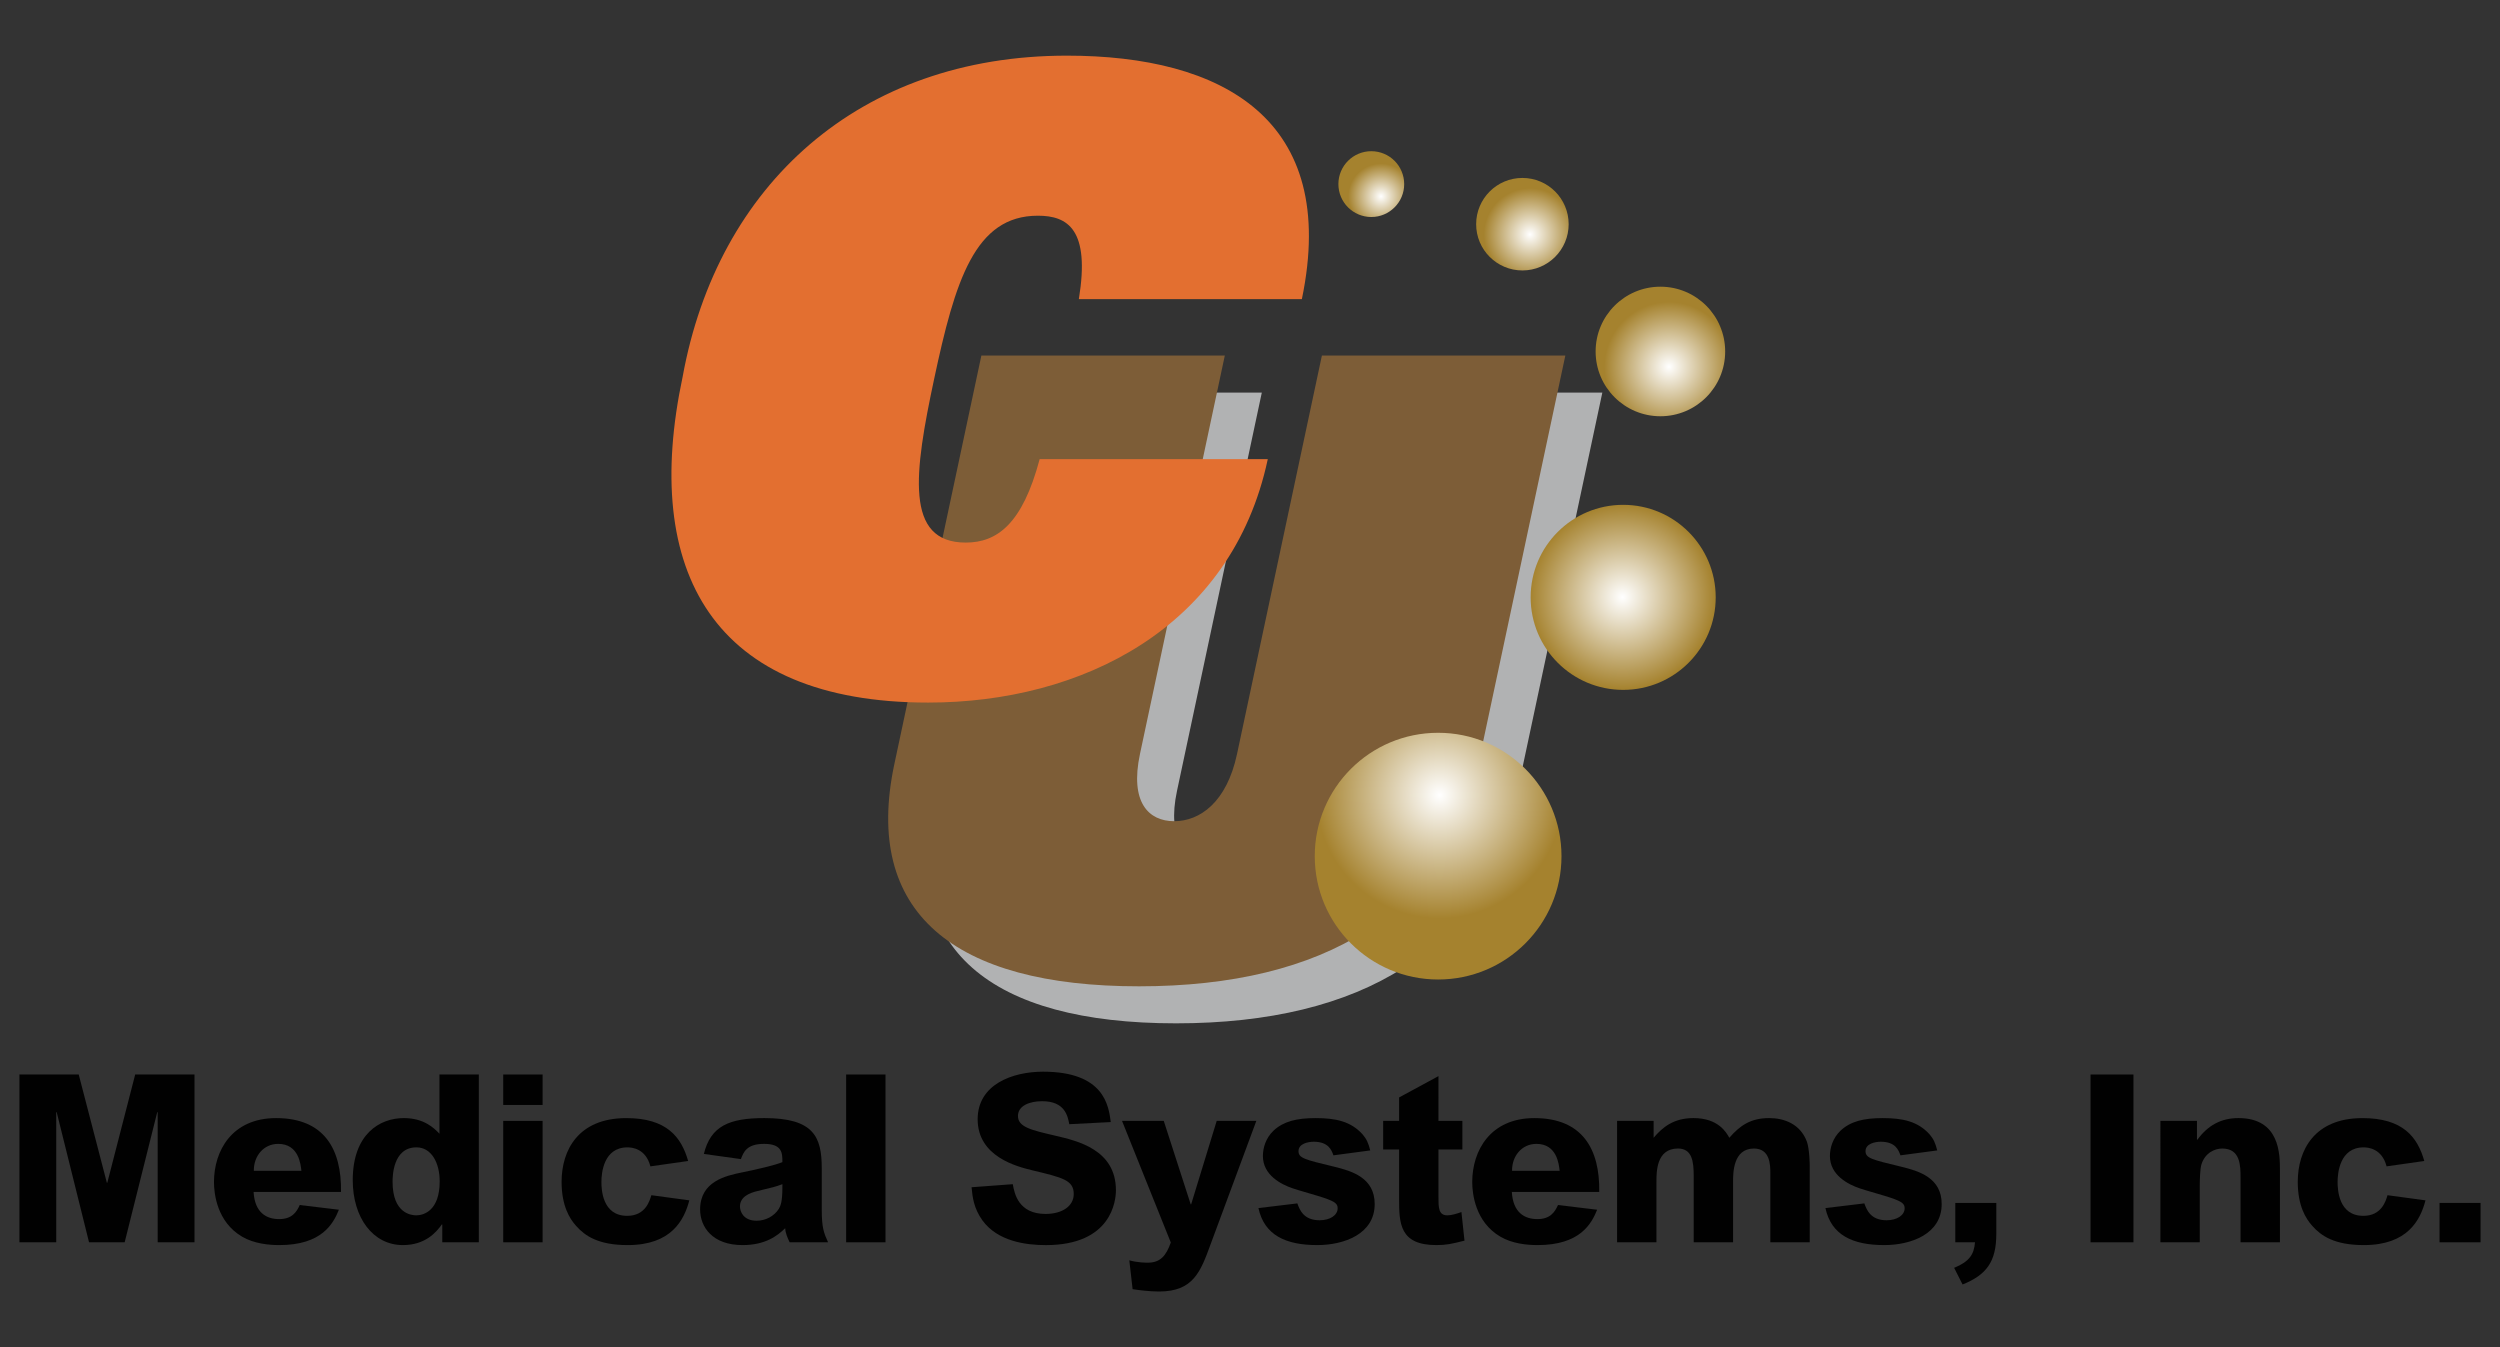 <?xml version="1.0" encoding="utf-8"?>
<!-- Generator: Adobe Illustrator 16.0.0, SVG Export Plug-In . SVG Version: 6.00 Build 0)  -->
<!DOCTYPE svg PUBLIC "-//W3C//DTD SVG 1.1//EN" "http://www.w3.org/Graphics/SVG/1.1/DTD/svg11.dtd">
<svg version="1.1" id="Layer_1" xmlns="http://www.w3.org/2000/svg" xmlns:xlink="http://www.w3.org/1999/xlink" x="0px" y="0px"
	 width="193px" height="104px" viewBox="0 0 193 104" enable-background="new 0 0 193 104" xml:space="preserve">
<rect x="0" y="0" width="193" height="104" fill="#333333" stroke="none"/>
<g>
	<g>
		<g>
			<path fill="#010101" d="M1.5,82.951h4.577l2.172,8.357h0.035l2.153-8.357h4.578v12.954h-2.841V85.864h-0.037L9.624,95.905h-2.75
				L4.377,85.864H4.341v10.041H1.5V82.951z"/>
			<path fill="#010101" d="M19.577,92.016c0.09,1.591,0.978,2.099,1.972,2.099c0.977,0,1.34-0.524,1.592-1.087l3.022,0.363
				c-0.435,1.084-1.321,2.73-4.597,2.73c-0.813,0-1.953-0.108-2.877-0.651c-1.936-1.138-2.17-3.311-2.17-4.215
				c0-2.424,1.393-4.938,4.795-4.938c3.708,0,5.064,2.388,5.012,5.699H19.577z M23.268,90.386c-0.055-0.487-0.199-2.079-1.791-2.079
				c-1.14,0-1.899,0.958-1.881,2.079H23.268z"/>
			<path fill="#010101" d="M36.965,95.905h-2.822V94.53h-0.036c-0.435,0.614-1.284,1.591-3.003,1.591
				c-2.316,0-3.872-2.117-3.872-5.012c0-3.563,2.081-4.793,3.944-4.793c1.52,0,2.315,0.74,2.75,1.211v-4.576h3.039V95.905z
				 M32.135,93.824c0.578,0,1.809-0.361,1.809-2.623c0-1.447-0.65-2.625-1.791-2.625c-1.846,0-1.846,2.299-1.846,2.66
				C30.307,93.679,31.754,93.824,32.135,93.824z"/>
			<path fill="#010101" d="M38.849,82.951h3.04v2.352h-3.04V82.951z M38.849,86.532h3.04v9.373h-3.04V86.532z"/>
			<path fill="#010101" d="M53.215,92.667c-0.398,1.52-1.375,3.454-4.758,3.454c-2.262,0-3.293-0.705-3.98-1.482
				c-0.508-0.562-1.122-1.558-1.122-3.402c0-2.442,1.284-4.92,4.993-4.92c3.13,0,4.252,1.466,4.777,3.311l-2.914,0.415
				c-0.361-1.394-1.447-1.466-1.772-1.466c-1.864,0-2.009,2.027-2.009,2.66c0,0.562,0.055,2.625,1.99,2.625
				c1.412,0,1.737-1.159,1.864-1.593L53.215,92.667z"/>
			<path fill="#010101" d="M54.338,89.084c0.525-2.154,1.955-2.768,4.668-2.768c3.801,0,4.434,1.429,4.434,3.871v3.185
				c0,1.429,0.162,1.81,0.488,2.533h-2.967c-0.164-0.344-0.326-0.707-0.344-1.086c-0.598,0.578-1.52,1.302-3.293,1.302
				c-2.316,0-3.275-1.392-3.275-2.749c0-2.171,1.99-2.606,3.221-2.859c1.066-0.216,2.516-0.543,3.131-0.796
				c0-0.687,0-1.41-1.412-1.41c-1.357,0-1.592,0.651-1.791,1.176L54.338,89.084z M60.4,91.419c-0.58,0.216-0.707,0.234-1.9,0.524
				c-0.633,0.143-1.375,0.452-1.375,1.194c0,0.379,0.252,1.103,1.285,1.103c0.688,0,1.355-0.344,1.719-0.923
				c0.125-0.217,0.271-0.524,0.271-1.61V91.419z"/>
			<path fill="#010101" d="M65.322,82.951h3.039v12.954h-3.039V82.951z"/>
			<path fill="#010101" d="M78.188,91.419c0.127,0.724,0.436,2.297,2.533,2.297c1.268,0,2.172-0.597,2.172-1.538
				c0-1.068-0.852-1.267-3.186-1.827c-1.193-0.29-4.232-1.049-4.232-3.945c0-2.695,2.695-3.672,5.047-3.672
				c4.74,0,5.066,2.642,5.229,3.89l-3.201,0.164c-0.127-0.653-0.344-1.775-2.1-1.775c-0.959,0-1.863,0.345-1.863,1.141
				c0,0.851,1.014,1.087,2.877,1.52c1.701,0.398,4.686,1.068,4.686,4.216c0,0.796-0.326,4.233-5.41,4.233
				c-1.537,0-3.727-0.288-4.902-1.918c-0.67-0.939-0.76-1.789-0.832-2.55L78.188,91.419z"/>
			<path fill="#010101" d="M89.842,86.532l2.08,6.441h0.035l1.973-6.441h3.059l-3.529,9.519c-0.777,2.133-1.338,3.653-3.98,3.653
				c-0.742,0-1.592-0.108-2.043-0.181l-0.254-2.225c0.668,0.18,1.266,0.18,1.43,0.18c0.957,0,1.41-0.524,1.773-1.557l-3.766-9.39
				H89.842z"/>
			<path fill="#010101" d="M102.941,89.192c-0.143-0.398-0.379-1.05-1.52-1.05c-0.434,0-1.176,0.146-1.176,0.724
				c0,0.543,0.471,0.651,2.715,1.194c1.428,0.344,3.166,0.869,3.166,2.895c0,2.315-2.369,3.166-4.434,3.166
				c-2.424,0-4.088-0.759-4.541-2.857l3.004-0.362c0.182,0.506,0.488,1.302,1.719,1.302c0.814,0,1.393-0.398,1.393-0.923
				c0-0.325-0.162-0.506-1.031-0.796c-0.379-0.144-2.08-0.614-2.424-0.74c-0.922-0.309-2.316-1.032-2.316-2.498
				c0-0.598,0.199-1.375,0.832-1.972c0.762-0.705,1.773-0.958,3.24-0.958c1.555,0,2.713,0.253,3.617,1.248
				c0.326,0.379,0.453,0.687,0.598,1.248L102.941,89.192z"/>
			<path fill="#010101" d="M111.049,86.532h1.846v2.208h-1.846v3.637c0,0.85,0,1.447,0.688,1.447c0.326,0,0.725-0.127,1.086-0.254
				l0.236,2.208c-0.996,0.253-1.412,0.343-2.172,0.343c-2.842,0-2.877-1.682-2.877-3.6V88.74h-1.23v-2.208h1.23v-1.809l3.039-1.646
				V86.532z"/>
			<path fill="#010101" d="M116.713,92.016c0.092,1.591,0.979,2.099,1.973,2.099c0.977,0,1.338-0.524,1.592-1.087l3.021,0.363
				c-0.434,1.084-1.32,2.73-4.596,2.73c-0.814,0-1.953-0.108-2.877-0.651c-1.936-1.138-2.17-3.311-2.17-4.215
				c0-2.424,1.393-4.938,4.795-4.938c3.709,0,5.064,2.388,5.01,5.699H116.713z M120.404,90.386
				c-0.055-0.487-0.199-2.079-1.791-2.079c-1.141,0-1.9,0.958-1.881,2.079H120.404z"/>
			<path fill="#010101" d="M124.838,86.532h2.822v1.304c0.705-0.833,1.557-1.52,3.076-1.52c1.918,0,2.533,1.103,2.768,1.52
				c0.832-0.96,1.664-1.52,3.076-1.52c1.158,0,2.406,0.452,2.914,1.826c0.197,0.562,0.217,1.7,0.217,1.811v5.952h-3.041V90.55
				c0-0.615-0.018-1.883-1.266-1.883c-1.611,0-1.611,1.883-1.611,2.569v4.669h-3.039v-5.14c0-1.104-0.127-2.099-1.213-2.099
				c-1.664,0-1.664,1.773-1.664,2.588v4.65h-3.039V86.532z"/>
			<path fill="#010101" d="M146.715,89.192c-0.145-0.398-0.379-1.05-1.52-1.05c-0.436,0-1.176,0.146-1.176,0.724
				c0,0.543,0.471,0.651,2.713,1.194c1.43,0.344,3.166,0.869,3.166,2.895c0,2.315-2.369,3.166-4.432,3.166
				c-2.426,0-4.09-0.759-4.543-2.857l3.004-0.362c0.182,0.506,0.49,1.302,1.719,1.302c0.814,0,1.393-0.398,1.393-0.923
				c0-0.325-0.162-0.506-1.029-0.796c-0.381-0.144-2.082-0.614-2.426-0.74c-0.922-0.309-2.314-1.032-2.314-2.498
				c0-0.598,0.199-1.375,0.832-1.972c0.76-0.705,1.771-0.958,3.238-0.958c1.557,0,2.715,0.253,3.617,1.248
				c0.328,0.379,0.453,0.687,0.598,1.248L146.715,89.192z"/>
			<path fill="#010101" d="M154.115,92.866v2.388c0,2.152-0.76,3.166-2.604,3.908l-0.652-1.285c1.195-0.489,1.537-1.049,1.611-1.972
				h-1.521v-3.039H154.115z"/>
			<path fill="#010101" d="M161.391,82.951h3.311v12.954h-3.311V82.951z"/>
			<path fill="#010101" d="M166.783,86.532h2.822v1.449h0.037c0.795-1.087,1.809-1.665,3.166-1.665c3.203,0,3.203,2.803,3.203,4.034
				v5.555h-3.041V90.93c0-0.923,0-2.263-1.41-2.263c-0.563,0-1.322,0.308-1.611,1.231c-0.107,0.343-0.127,1.229-0.127,1.628v4.379
				h-3.039V86.532z"/>
			<path fill="#010101" d="M187.248,92.667c-0.398,1.52-1.375,3.454-4.758,3.454c-2.262,0-3.293-0.705-3.98-1.482
				c-0.508-0.562-1.123-1.558-1.123-3.402c0-2.442,1.285-4.92,4.994-4.92c3.131,0,4.252,1.466,4.775,3.311l-2.912,0.415
				c-0.361-1.394-1.447-1.466-1.773-1.466c-1.863,0-2.008,2.027-2.008,2.66c0,0.562,0.055,2.625,1.99,2.625
				c1.412,0,1.736-1.159,1.863-1.593L187.248,92.667z"/>
			<path fill="#010101" d="M188.334,92.866h3.166v3.039h-3.166V92.866z"/>
		</g>
		<g>
			<path fill="#B1B2B3" d="M116.982,61.852c-2.436,11.435-11.867,17.15-26.193,17.15S69.465,73.286,71.9,61.852l6.719-31.545h18.793
				l-6.549,30.756c-0.797,3.746,0.67,5.191,2.641,5.191s4.055-1.445,4.852-5.191l6.551-30.756h18.793L116.982,61.852z"/>
		</g>
		<g>
			<path fill="#7D5D37" d="M114.125,58.994c-2.436,11.435-11.867,17.15-26.193,17.15s-21.322-5.716-18.889-17.15l6.719-31.545
				h18.793l-6.549,30.756c-0.797,3.747,0.67,5.192,2.641,5.192s4.055-1.445,4.852-5.192l6.551-30.756h18.793L114.125,58.994z"/>
		</g>
		<g>
			<path fill="#E36F30" d="M97.873,35.446c-2.785,13.077-14.451,18.793-26.215,18.793c-16.625,0-22.16-10.119-18.955-25.168
				C55.393,14.285,66.326,4.296,82.359,4.296c11.961,0,21.047,4.863,18.145,18.796H83.287c0.885-5.39-0.863-6.44-3.164-6.44
				c-4.863,0-6.387,4.994-8.01,12.617c-1.539,7.229-2.293,12.618,2.439,12.618c2.432,0,4.383-1.445,5.709-6.44H97.873z"/>
		</g>
		
			<radialGradient id="SVGID_1_" cx="107.167" cy="14.351" r="2.667" gradientTransform="matrix(0.952 0 0 0.952 4.593 1.499)" gradientUnits="userSpaceOnUse">
			<stop  offset="0" style="stop-color:#FFFFFF"/>
			<stop  offset="1" style="stop-color:#A5822E"/>
		</radialGradient>
		<circle fill-rule="evenodd" clip-rule="evenodd" fill="url(#SVGID_1_)" cx="105.864" cy="14.213" r="2.54"/>
		
			<radialGradient id="SVGID_2_" cx="119.249" cy="17.434" r="3.749" gradientTransform="matrix(0.952 0 0 0.952 4.593 1.499)" gradientUnits="userSpaceOnUse">
			<stop  offset="0" style="stop-color:#FFFFFF"/>
			<stop  offset="1" style="stop-color:#A5822E"/>
		</radialGradient>
		<circle fill-rule="evenodd" clip-rule="evenodd" fill="url(#SVGID_2_)" cx="117.53" cy="17.308" r="3.571"/>
		
			<radialGradient id="SVGID_3_" cx="130.517" cy="28.166" r="5.251" gradientTransform="matrix(0.952 0 0 0.952 4.593 1.499)" gradientUnits="userSpaceOnUse">
			<stop  offset="0" style="stop-color:#FFFFFF"/>
			<stop  offset="1" style="stop-color:#A5822E"/>
		</radialGradient>
		<circle fill-rule="evenodd" clip-rule="evenodd" fill="url(#SVGID_3_)" cx="128.183" cy="27.134" r="5.001"/>
		
			<radialGradient id="SVGID_4_" cx="126.748" cy="46.848" r="7.5" gradientTransform="matrix(0.952 0 0 0.952 4.593 1.499)" gradientUnits="userSpaceOnUse">
			<stop  offset="0" style="stop-color:#FFFFFF"/>
			<stop  offset="1" style="stop-color:#A5822E"/>
		</radialGradient>
		<circle fill-rule="evenodd" clip-rule="evenodd" fill="url(#SVGID_4_)" cx="125.309" cy="46.116" r="7.143"/>
		
			<radialGradient id="SVGID_5_" cx="111.915" cy="62.907" r="10" gradientTransform="matrix(0.952 0 0 0.952 4.593 1.499)" gradientUnits="userSpaceOnUse">
			<stop  offset="0" style="stop-color:#FFFFFF"/>
			<stop  offset="1" style="stop-color:#A5822E"/>
		</radialGradient>
		<path fill-rule="evenodd" clip-rule="evenodd" fill="url(#SVGID_5_)" d="M120.547,66.095c0-5.265-4.264-9.524-9.523-9.524
			c-5.262,0-9.525,4.26-9.525,9.524c0,5.262,4.264,9.523,9.525,9.523C116.283,75.618,120.547,71.356,120.547,66.095z"/>
	</g>
</g>
</svg>
